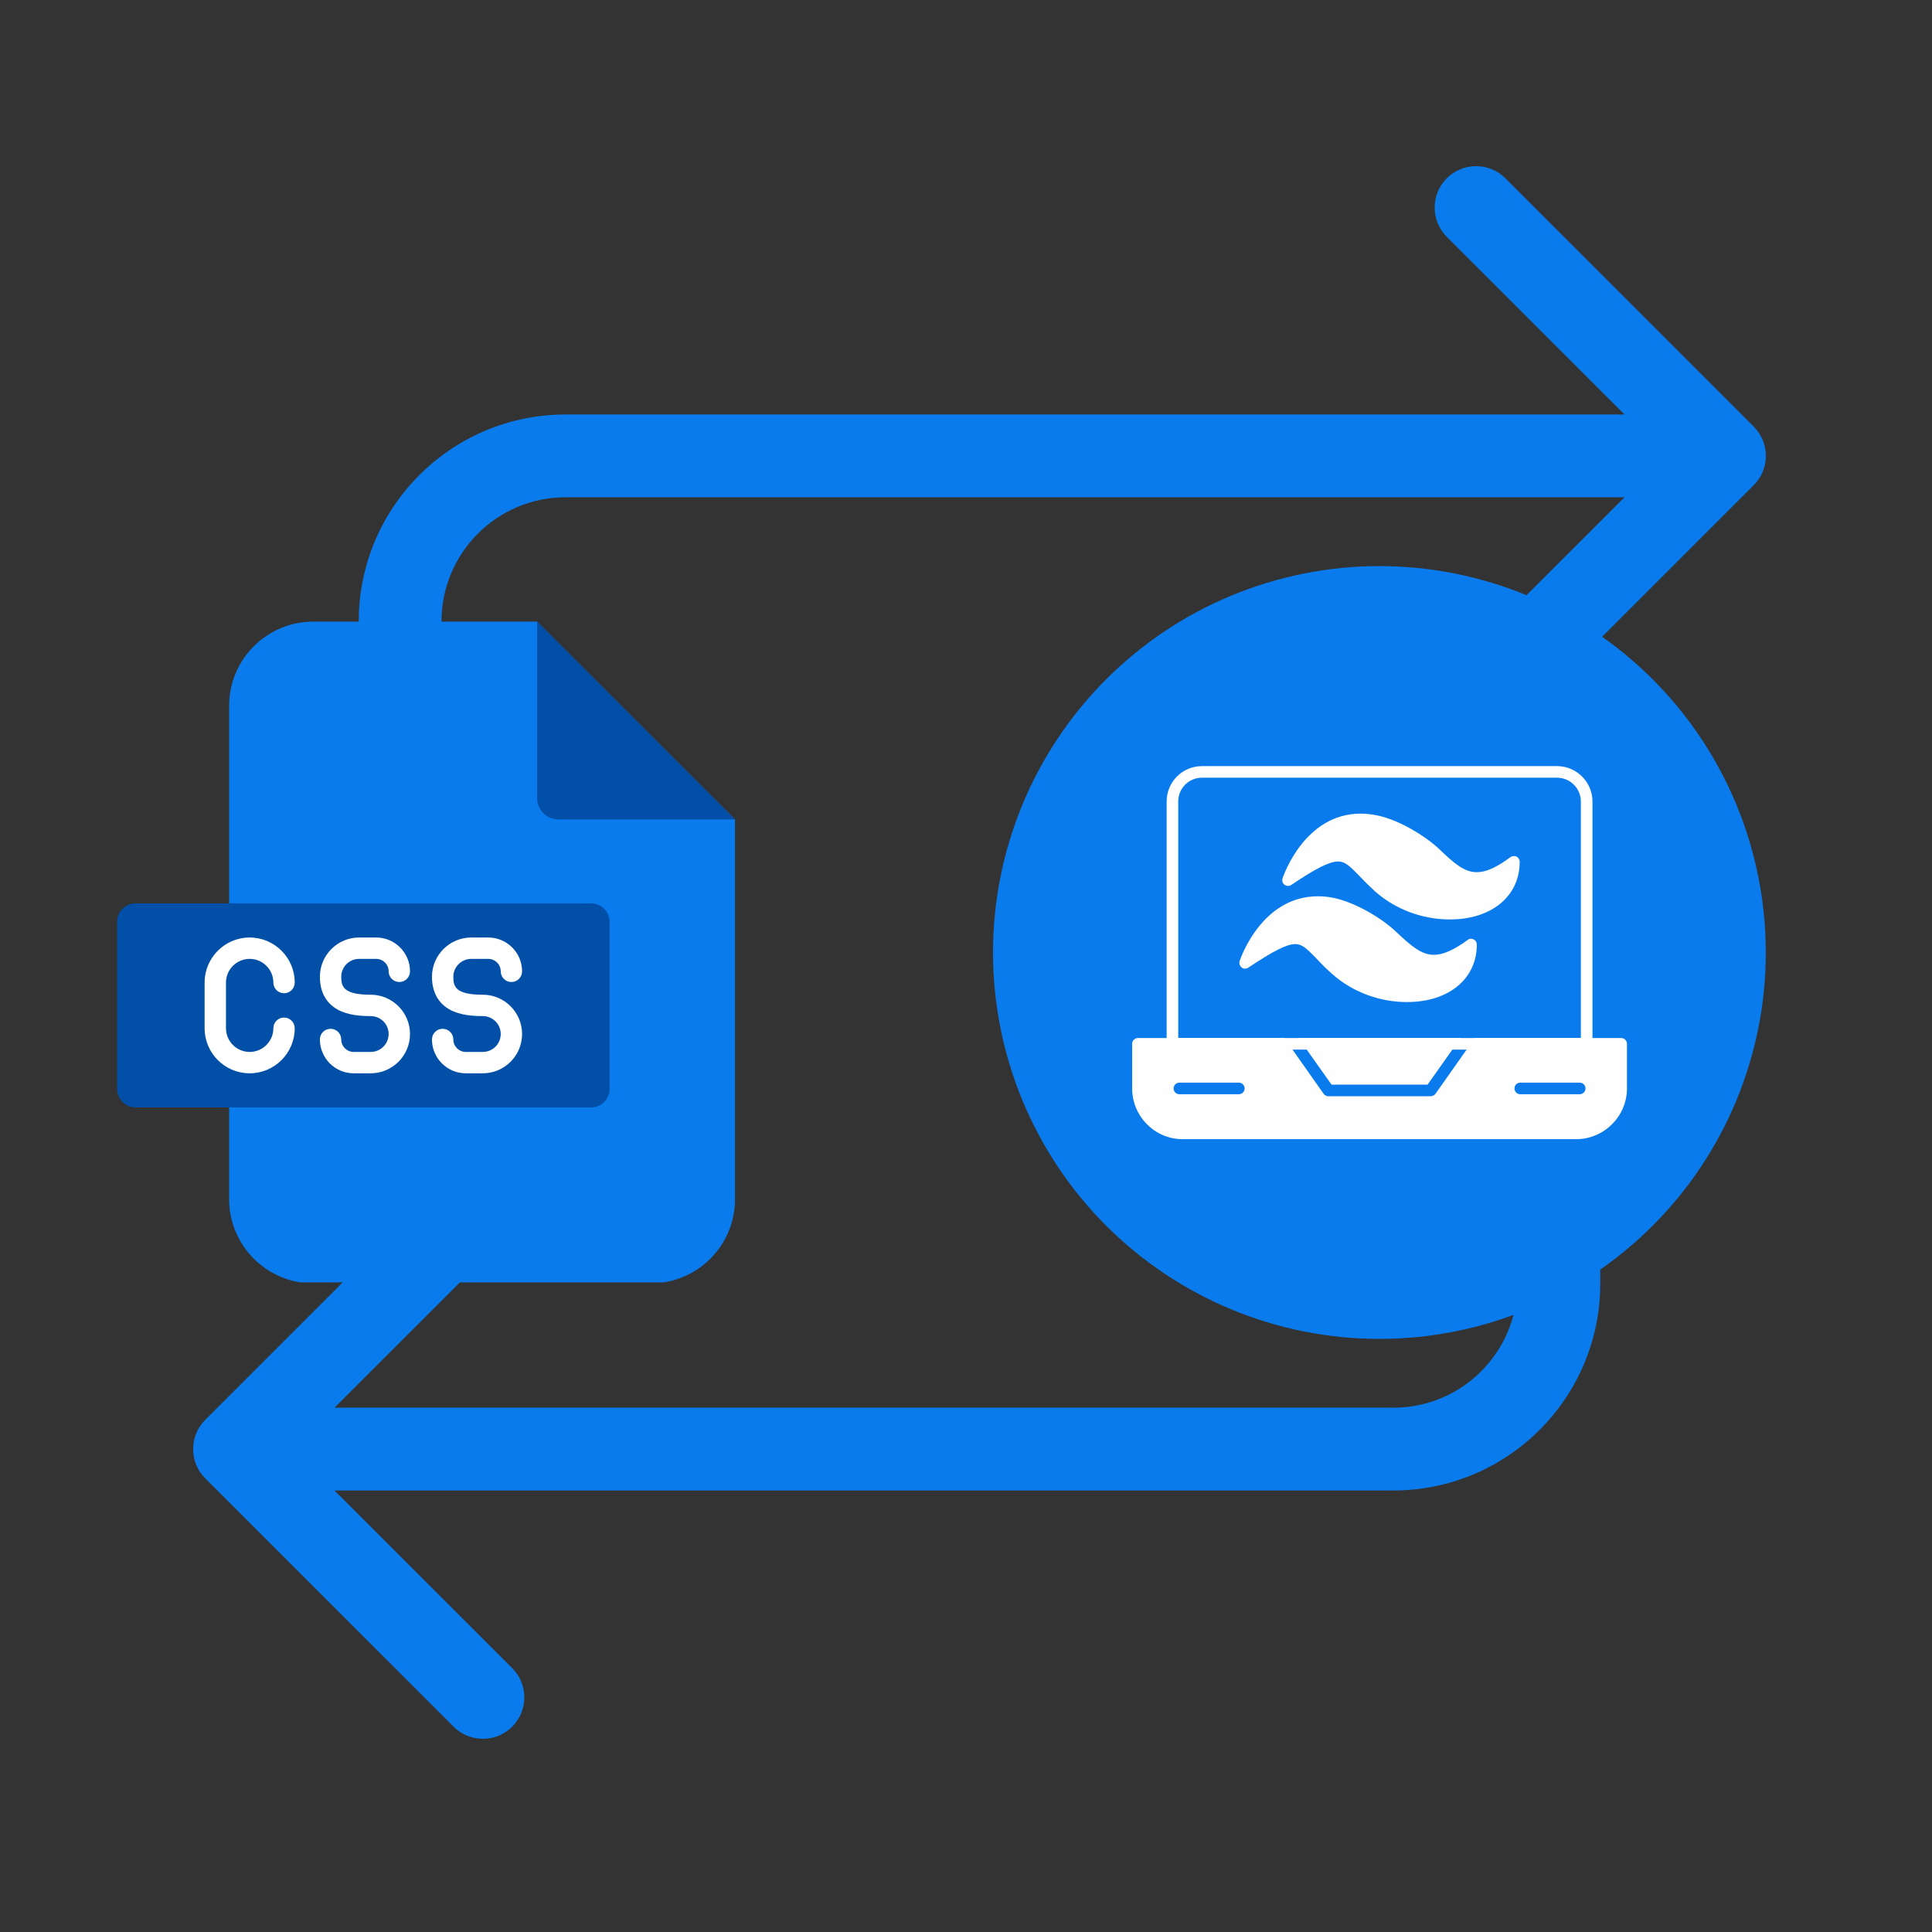 <svg xmlns="http://www.w3.org/2000/svg" xmlns:xlink="http://www.w3.org/1999/xlink" width="500" zoomAndPan="magnify" viewBox="0 0 375 375" height="500" preserveAspectRatio="xMidYMid meet" version="1.0"><rect x="0" y="0" width="375" height="375" fill="#333333" stroke="none"/><defs><clipPath id="cbd620e4aa"><path d="M 37.5 32.258 L 342.75 32.258 L 342.75 337.508 L 37.5 337.508 Z M 37.5 32.258 " clip-rule="nonzero"/></clipPath><clipPath id="d82f591367"><path d="M 44 120.656 L 142.715 120.656 L 142.715 248.906 L 44 248.906 Z M 44 120.656 " clip-rule="nonzero"/></clipPath><clipPath id="f7f983512c"><path d="M 104 120.656 L 142.715 120.656 L 142.715 160 L 104 160 Z M 104 120.656 " clip-rule="nonzero"/></clipPath><clipPath id="6a77595824"><path d="M 22.715 175 L 119 175 L 119 215 L 22.715 215 Z M 22.715 175 " clip-rule="nonzero"/></clipPath><clipPath id="48f2263baf"><path d="M 192.742 109.879 L 342.742 109.879 L 342.742 259.879 L 192.742 259.879 Z M 192.742 109.879 " clip-rule="nonzero"/></clipPath></defs><g clip-path="url(#cbd620e4aa)"><path fill="#097bed" d="M 340.395 82.801 C 341.848 84.254 342.754 86.262 342.754 88.484 C 342.754 90.711 341.855 92.719 340.395 94.172 L 292.195 142.367 C 290.742 143.824 288.727 144.723 286.512 144.723 C 282.066 144.723 278.469 141.125 278.469 136.684 C 278.469 134.465 279.371 132.449 280.824 130.996 L 315.316 96.52 L 109.793 96.52 C 96.484 96.52 85.695 107.305 85.695 120.617 L 85.695 152.746 C 85.695 157.18 82.098 160.781 77.664 160.781 C 73.23 160.781 69.629 157.18 69.629 152.746 L 69.629 120.617 C 69.629 98.438 87.617 80.453 109.793 80.453 L 315.316 80.453 L 280.824 45.977 C 279.371 44.523 278.469 42.508 278.469 40.289 C 278.469 35.848 282.066 32.25 286.512 32.25 C 288.727 32.25 290.742 33.148 292.195 34.605 Z M 302.574 208.977 C 298.141 208.977 294.543 212.574 294.543 217.008 L 294.543 249.137 C 294.543 262.449 283.754 273.234 270.445 273.234 L 64.922 273.234 L 99.414 238.762 C 100.867 237.305 101.77 235.289 101.77 233.074 C 101.77 228.629 98.172 225.031 93.727 225.031 C 91.512 225.031 89.496 225.934 88.043 227.387 L 39.844 275.582 C 38.391 277.035 37.484 279.043 37.484 281.27 C 37.484 283.492 38.383 285.5 39.844 286.957 L 88.043 335.152 C 89.496 336.605 91.512 337.504 93.727 337.504 C 98.172 337.504 101.77 333.906 101.77 329.465 C 101.77 327.246 100.867 325.23 99.414 323.777 L 64.922 289.301 L 270.445 289.301 C 292.621 289.301 310.609 271.316 310.609 249.137 L 310.609 217.008 C 310.609 212.574 307.008 208.977 302.574 208.977 Z M 302.574 208.977 " fill-opacity="1" fill-rule="nonzero"/></g><g clip-path="url(#d82f591367)"><path fill="#097bed" d="M 60.762 120.66 L 104.254 120.66 L 142.66 159.059 L 142.66 232.805 C 142.66 241.77 135.324 249.094 126.371 249.094 L 60.762 249.094 C 51.809 249.094 44.477 241.77 44.477 232.805 L 44.477 136.941 C 44.477 127.984 51.809 120.66 60.762 120.66 Z M 60.762 120.66 " fill-opacity="1" fill-rule="evenodd"/></g><g clip-path="url(#f7f983512c)"><path fill="#014fa7" d="M 104.254 120.66 L 142.66 159.059 L 108.395 159.059 C 106.117 159.059 104.254 157.191 104.254 154.918 Z M 104.254 120.66 " fill-opacity="1" fill-rule="evenodd"/></g><g clip-path="url(#6a77595824)"><path fill="#014fa7" d="M 26.301 175.344 L 114.75 175.344 C 116.719 175.344 118.328 176.953 118.328 178.922 L 118.328 211.371 C 118.328 213.34 116.719 214.953 114.75 214.953 L 26.301 214.953 C 24.332 214.953 22.727 213.34 22.727 211.371 L 22.727 178.922 C 22.727 176.953 24.332 175.344 26.301 175.344 Z M 26.301 175.344 " fill-opacity="1" fill-rule="evenodd"/></g><path fill="#ffffff" d="M 43.863 190.715 L 43.863 199.582 C 43.863 202.117 45.926 204.18 48.461 204.18 C 50.996 204.18 53.059 202.117 53.059 199.582 C 53.059 198.438 53.988 197.508 55.133 197.508 C 56.277 197.508 57.207 198.438 57.207 199.582 C 57.207 204.406 53.281 208.328 48.461 208.328 C 43.637 208.328 39.715 204.406 39.715 199.582 L 39.715 190.715 C 39.715 185.895 43.637 181.969 48.461 181.969 C 53.281 181.969 57.207 185.895 57.207 190.715 C 57.207 191.859 56.277 192.789 55.133 192.789 C 53.988 192.789 53.059 191.859 53.059 190.715 C 53.059 188.18 50.996 186.117 48.461 186.117 C 45.926 186.117 43.863 188.18 43.863 190.715 Z M 69.711 186.117 L 73.016 186.117 C 74.348 186.117 75.434 187.203 75.434 188.535 C 75.434 189.68 76.359 190.609 77.508 190.609 C 78.652 190.609 79.582 189.68 79.582 188.535 C 79.582 184.914 76.637 181.969 73.016 181.969 L 69.711 181.969 C 65.508 181.969 62.09 185.391 62.09 189.594 C 62.09 193.312 63.996 195.129 65.598 195.996 C 67.633 197.094 70.195 197.223 71.949 197.223 C 73.871 197.223 75.434 198.781 75.434 200.699 C 75.434 202.617 73.871 204.18 71.949 204.18 L 68.656 204.18 C 67.32 204.18 66.234 203.098 66.234 201.762 C 66.234 200.617 65.309 199.688 64.164 199.688 C 63.016 199.688 62.09 200.617 62.09 201.762 C 62.09 205.383 65.035 208.328 68.656 208.328 L 71.949 208.328 C 76.156 208.328 79.582 204.906 79.582 200.699 C 79.582 196.496 76.156 193.074 71.949 193.074 C 66.668 193.074 66.234 191.496 66.234 189.594 C 66.234 187.676 67.793 186.117 69.711 186.117 Z M 93.715 193.074 C 88.422 193.074 87.992 191.5 87.992 189.594 C 87.992 187.676 89.555 186.117 91.477 186.117 L 94.77 186.117 C 96.105 186.117 97.191 187.203 97.191 188.535 C 97.191 189.68 98.117 190.609 99.266 190.609 C 100.41 190.609 101.336 189.68 101.336 188.535 C 101.336 184.914 98.391 181.969 94.77 181.969 L 91.477 181.969 C 87.27 181.969 83.844 185.391 83.844 189.594 C 83.844 193.312 85.754 195.129 87.355 195.996 C 89.391 197.094 91.961 197.223 93.715 197.223 C 95.629 197.223 97.191 198.781 97.191 200.699 C 97.191 202.617 95.629 204.18 93.715 204.18 L 90.41 204.18 C 89.078 204.18 87.992 203.098 87.992 201.762 C 87.992 200.617 87.062 199.688 85.918 199.688 C 84.773 199.688 83.844 200.617 83.844 201.762 C 83.844 205.383 86.789 208.328 90.41 208.328 L 93.715 208.328 C 97.918 208.328 101.336 204.906 101.336 200.699 C 101.336 196.496 97.918 193.074 93.715 193.074 Z M 93.715 193.074 " fill-opacity="1" fill-rule="nonzero"/><g clip-path="url(#48f2263baf)"><path fill="#097bed" d="M 342.742 184.879 C 342.742 186.105 342.711 187.332 342.652 188.559 C 342.59 189.785 342.5 191.008 342.379 192.23 C 342.262 193.453 342.109 194.668 341.93 195.883 C 341.75 197.098 341.539 198.309 341.301 199.512 C 341.062 200.715 340.793 201.91 340.496 203.102 C 340.195 204.293 339.867 205.477 339.512 206.648 C 339.156 207.824 338.77 208.988 338.359 210.145 C 337.945 211.301 337.504 212.445 337.031 213.582 C 336.562 214.715 336.066 215.836 335.543 216.945 C 335.016 218.055 334.465 219.152 333.887 220.234 C 333.309 221.316 332.703 222.383 332.07 223.438 C 331.441 224.488 330.785 225.527 330.102 226.547 C 329.422 227.566 328.715 228.57 327.984 229.555 C 327.25 230.543 326.496 231.508 325.719 232.457 C 324.938 233.406 324.137 234.336 323.312 235.246 C 322.488 236.156 321.645 237.043 320.773 237.91 C 319.906 238.781 319.02 239.625 318.109 240.449 C 317.199 241.273 316.27 242.074 315.32 242.855 C 314.371 243.633 313.406 244.387 312.418 245.121 C 311.434 245.852 310.43 246.559 309.41 247.238 C 308.391 247.922 307.352 248.578 306.301 249.207 C 305.246 249.84 304.18 250.445 303.098 251.023 C 302.016 251.602 300.918 252.152 299.809 252.68 C 298.699 253.203 297.578 253.699 296.441 254.168 C 295.309 254.641 294.164 255.082 293.008 255.496 C 291.852 255.91 290.688 256.293 289.512 256.648 C 288.34 257.004 287.156 257.332 285.965 257.633 C 284.773 257.93 283.578 258.199 282.375 258.438 C 281.168 258.676 279.961 258.887 278.746 259.066 C 277.531 259.246 276.316 259.398 275.094 259.52 C 273.871 259.637 272.648 259.727 271.422 259.789 C 270.195 259.848 268.969 259.879 267.742 259.879 C 266.516 259.879 265.289 259.848 264.062 259.789 C 262.836 259.727 261.613 259.637 260.391 259.52 C 259.168 259.398 257.953 259.246 256.738 259.066 C 255.523 258.887 254.312 258.676 253.109 258.438 C 251.906 258.199 250.711 257.93 249.52 257.633 C 248.328 257.332 247.145 257.004 245.969 256.648 C 244.797 256.293 243.633 255.91 242.477 255.496 C 241.32 255.082 240.176 254.641 239.039 254.168 C 237.906 253.699 236.785 253.203 235.676 252.68 C 234.566 252.152 233.469 251.602 232.387 251.023 C 231.305 250.445 230.238 249.84 229.184 249.207 C 228.133 248.578 227.094 247.922 226.074 247.238 C 225.055 246.559 224.051 245.852 223.066 245.121 C 222.078 244.387 221.109 243.633 220.164 242.855 C 219.215 242.074 218.285 241.273 217.375 240.449 C 216.465 239.625 215.578 238.781 214.707 237.91 C 213.84 237.043 212.996 236.156 212.172 235.246 C 211.348 234.336 210.543 233.406 209.766 232.457 C 208.988 231.508 208.234 230.543 207.5 229.555 C 206.77 228.57 206.062 227.566 205.383 226.547 C 204.699 225.527 204.043 224.488 203.414 223.438 C 202.781 222.383 202.176 221.316 201.598 220.234 C 201.02 219.152 200.469 218.055 199.941 216.945 C 199.418 215.836 198.922 214.715 198.449 213.582 C 197.98 212.445 197.539 211.301 197.125 210.145 C 196.711 208.988 196.328 207.824 195.973 206.648 C 195.613 205.477 195.289 204.293 194.988 203.102 C 194.691 201.91 194.422 200.715 194.184 199.512 C 193.945 198.309 193.734 197.098 193.555 195.883 C 193.375 194.668 193.223 193.453 193.102 192.23 C 192.984 191.008 192.891 189.785 192.832 188.559 C 192.773 187.332 192.742 186.105 192.742 184.879 C 192.742 183.652 192.773 182.426 192.832 181.199 C 192.891 179.973 192.984 178.75 193.102 177.527 C 193.223 176.305 193.375 175.09 193.555 173.875 C 193.734 172.66 193.945 171.449 194.184 170.246 C 194.422 169.043 194.691 167.848 194.988 166.656 C 195.289 165.465 195.613 164.281 195.973 163.109 C 196.328 161.934 196.711 160.77 197.125 159.613 C 197.539 158.457 197.98 157.312 198.449 156.176 C 198.922 155.043 199.418 153.922 199.941 152.812 C 200.469 151.703 201.02 150.605 201.598 149.523 C 202.176 148.441 202.781 147.375 203.414 146.32 C 204.043 145.27 204.699 144.23 205.383 143.211 C 206.062 142.191 206.77 141.188 207.5 140.203 C 208.234 139.215 208.988 138.25 209.766 137.301 C 210.543 136.352 211.348 135.422 212.172 134.512 C 212.996 133.602 213.84 132.715 214.707 131.848 C 215.578 130.977 216.465 130.133 217.375 129.309 C 218.285 128.484 219.215 127.684 220.164 126.902 C 221.109 126.125 222.078 125.371 223.066 124.637 C 224.051 123.906 225.055 123.199 226.074 122.52 C 227.094 121.836 228.133 121.18 229.184 120.551 C 230.238 119.918 231.305 119.312 232.387 118.734 C 233.469 118.156 234.566 117.605 235.676 117.078 C 236.785 116.555 237.906 116.059 239.039 115.59 C 240.176 115.117 241.32 114.676 242.477 114.262 C 243.633 113.852 244.797 113.465 245.969 113.109 C 247.145 112.754 248.328 112.426 249.52 112.125 C 250.711 111.828 251.906 111.559 253.109 111.32 C 254.312 111.082 255.523 110.871 256.738 110.691 C 257.953 110.512 259.168 110.359 260.391 110.238 C 261.613 110.121 262.836 110.031 264.062 109.969 C 265.289 109.91 266.516 109.879 267.742 109.879 C 268.969 109.879 270.195 109.91 271.422 109.969 C 272.648 110.031 273.871 110.121 275.094 110.238 C 276.316 110.359 277.531 110.512 278.746 110.691 C 279.961 110.871 281.168 111.082 282.375 111.32 C 283.578 111.559 284.773 111.828 285.965 112.125 C 287.156 112.426 288.34 112.754 289.512 113.109 C 290.688 113.465 291.852 113.852 293.008 114.262 C 294.164 114.676 295.309 115.117 296.441 115.59 C 297.578 116.059 298.699 116.555 299.809 117.078 C 300.918 117.605 302.016 118.156 303.098 118.734 C 304.18 119.312 305.246 119.918 306.301 120.551 C 307.352 121.18 308.391 121.836 309.41 122.52 C 310.43 123.199 311.434 123.906 312.418 124.637 C 313.406 125.371 314.371 126.125 315.32 126.902 C 316.27 127.684 317.199 128.484 318.109 129.309 C 319.02 130.133 319.906 130.977 320.773 131.848 C 321.645 132.715 322.488 133.602 323.312 134.512 C 324.137 135.422 324.938 136.352 325.719 137.301 C 326.496 138.25 327.25 139.215 327.984 140.203 C 328.715 141.188 329.422 142.191 330.102 143.211 C 330.785 144.23 331.441 145.27 332.07 146.32 C 332.703 147.375 333.309 148.441 333.887 149.523 C 334.465 150.605 335.016 151.703 335.543 152.812 C 336.066 153.922 336.562 155.043 337.031 156.176 C 337.504 157.312 337.945 158.457 338.359 159.613 C 338.77 160.77 339.156 161.934 339.512 163.109 C 339.867 164.281 340.195 165.465 340.496 166.656 C 340.793 167.848 341.062 169.043 341.301 170.246 C 341.539 171.449 341.75 172.66 341.93 173.875 C 342.109 175.09 342.262 176.305 342.379 177.527 C 342.5 178.75 342.59 179.973 342.652 181.199 C 342.711 182.426 342.742 183.652 342.742 184.879 Z M 342.742 184.879 " fill-opacity="1" fill-rule="nonzero"/></g><path fill="#fefefe" d="M 307.973 203.727 L 227.57 203.727 C 226.895 203.727 226.445 203.223 226.445 202.602 L 226.445 155.566 C 226.445 151.797 229.48 148.703 233.309 148.703 L 302.23 148.703 C 306 148.703 309.098 151.797 309.098 155.566 L 309.098 202.602 C 309.098 203.223 308.59 203.727 307.973 203.727 Z M 228.695 201.477 L 306.844 201.477 L 306.844 155.566 C 306.844 153.035 304.766 150.953 302.23 150.953 L 233.309 150.953 C 230.719 150.953 228.695 153.035 228.695 155.566 Z M 228.695 201.477 " fill-opacity="1" fill-rule="evenodd"/><path fill="#fefefe" d="M 305.945 221.113 L 229.539 221.113 C 224.137 221.113 219.75 216.668 219.75 211.266 L 219.75 202.602 C 219.75 201.984 220.254 201.477 220.875 201.477 L 249.289 201.477 L 256.938 212.336 C 257.164 212.617 257.5 212.785 257.84 212.785 L 277.645 212.785 C 278.039 212.785 278.375 212.617 278.602 212.336 L 286.254 201.477 L 314.668 201.477 C 315.285 201.477 315.793 201.984 315.793 202.602 L 315.793 211.266 C 315.793 216.668 311.348 221.113 305.945 221.113 Z M 306.621 212.391 L 295.086 212.391 C 294.469 212.391 293.961 211.887 293.961 211.266 C 293.961 210.648 294.469 210.141 295.086 210.141 L 306.621 210.141 C 307.238 210.141 307.746 210.648 307.746 211.266 C 307.746 211.887 307.238 212.391 306.621 212.391 Z M 240.453 212.391 L 228.918 212.391 C 228.301 212.391 227.793 211.887 227.793 211.266 C 227.793 210.648 228.301 210.141 228.918 210.141 L 240.453 210.141 C 241.074 210.141 241.578 210.648 241.578 211.266 C 241.578 211.887 241.074 212.391 240.453 212.391 Z M 252.043 201.477 L 283.496 201.477 L 277.082 210.535 L 258.457 210.535 Z M 252.043 201.477 " fill-opacity="1" fill-rule="evenodd"/><path fill="#fefefe" d="M 281.414 178.465 C 276.07 178.465 270.836 176.496 266.953 173.062 C 265.66 171.883 264.648 170.871 263.805 169.969 C 261.945 168.055 261.047 167.211 259.754 167.211 C 258.121 167.211 255.531 168.449 250.637 171.77 C 250.242 172.051 249.68 171.996 249.289 171.715 C 248.949 171.434 248.781 170.926 248.949 170.477 C 249.117 169.969 253.227 157.93 264.086 157.93 C 265.152 157.93 266.223 158.039 267.293 158.266 C 271.512 159.109 276.633 162.262 279.277 164.738 C 282.258 167.605 284.227 169.293 286.648 169.293 C 288.391 169.293 290.473 168.395 293.172 166.367 C 293.512 166.145 293.961 166.086 294.355 166.254 C 294.75 166.48 294.973 166.875 294.973 167.27 C 294.973 173.965 289.516 178.465 281.414 178.465 Z M 273.086 194.5 C 267.742 194.5 262.508 192.531 258.629 189.098 C 257.332 187.973 256.32 186.906 255.477 186.004 C 253.621 184.09 252.719 183.246 251.426 183.246 C 249.793 183.246 247.207 184.543 242.312 187.805 C 241.918 188.086 241.355 188.086 241.016 187.805 C 240.621 187.469 240.453 186.961 240.621 186.512 C 240.793 186.004 244.898 173.965 255.812 173.965 C 256.828 173.965 257.895 174.078 258.965 174.301 C 263.184 175.203 268.305 178.297 270.949 180.828 C 273.93 183.641 275.898 185.328 278.32 185.328 C 280.062 185.328 282.145 184.43 284.848 182.461 C 285.184 182.18 285.633 182.121 286.027 182.348 C 286.422 182.516 286.648 182.91 286.648 183.359 C 286.648 190 281.188 194.5 273.086 194.5 Z M 273.086 194.5 " fill-opacity="1" fill-rule="evenodd"/></svg>